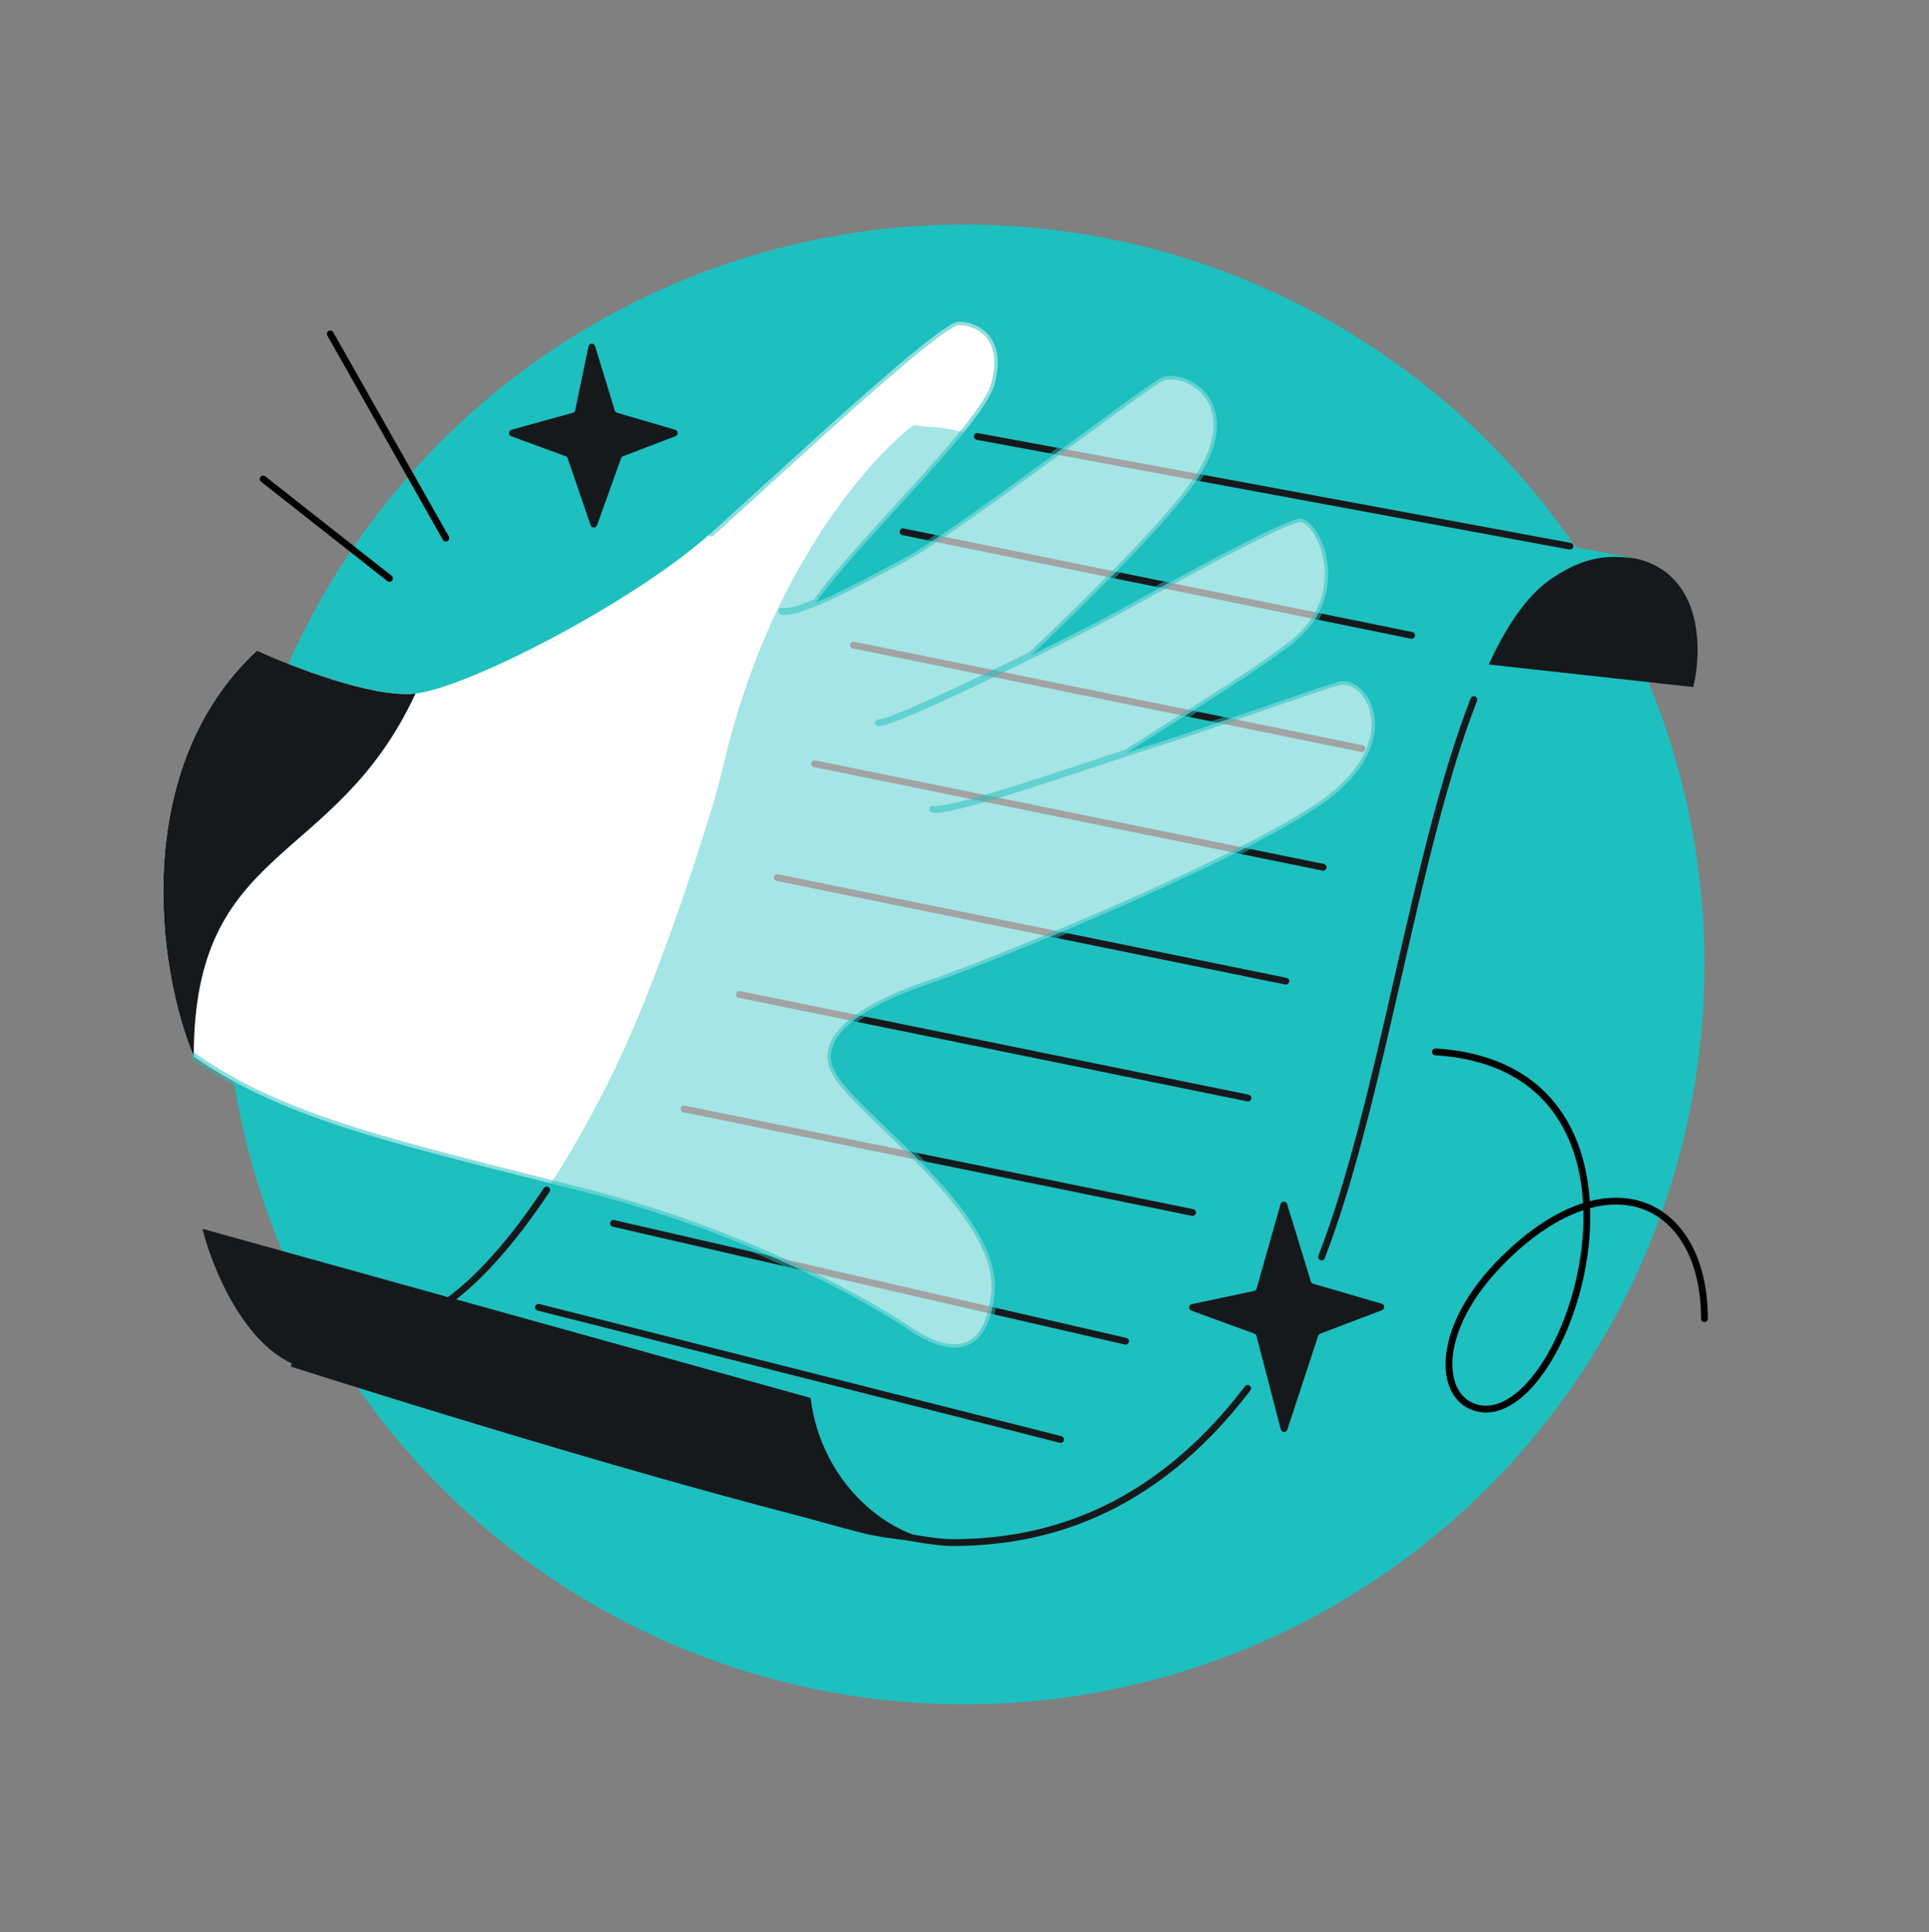 <svg width="567" height="568" viewBox="0 0 567 568" fill="none" xmlns="http://www.w3.org/2000/svg">
<rect x="0" y="0" width="567" height="568" fill="#808080" stroke="none"/>
<circle cx="283.5" cy="283.5" r="217.5" fill="#1EBFBF"/>
<path d="M122.137 203.882C109.717 205.262 85.911 196.023 75.561 191.231C38.3 225.714 46.153 284.826 56.95 310.511C81.691 328.046 113.245 335.548 161.836 347.813C187.61 312.548 208.965 240.225 219.652 202.16C230.339 164.095 261.447 130.843 265.905 127.099C269.471 124.104 278.962 125.851 283.261 127.099C288 121.24 291.418 116.263 292.303 113.015C296.148 98.918 287.434 94.561 281.795 94.561C276.157 94.561 231.391 136.605 208.965 156.73C186.539 176.856 137.663 202.157 122.137 203.882Z" fill="white"/>
<path d="M497.71 201.965L431.731 194.678C435.211 183.846 448.63 162.417 474.469 163.363C500.309 164.308 500.73 189.492 497.71 201.965Z" fill="#16191C"/>
<path d="M213.061 223.135C226.323 167.721 255.688 134.527 268.713 124.857L481.076 164.192C472.406 163.103 466.171 163.432 456.389 169.852C418.499 194.718 410.802 334.439 379.424 388.907C348.046 443.374 308.971 453.439 279.961 453.439C256.753 453.439 140.832 418.311 85.772 400.747C90.114 402.129 105.073 400.629 130.175 383.578C161.553 362.265 196.484 292.404 213.061 223.135Z" fill="#1EBFBF"/>
<path d="M461.458 160.558L287.271 128.294M433.218 205.647C415.804 250.017 406.225 323.489 388.457 369.494M160.686 349.792C150.631 364.955 140.221 376.754 130.175 383.578C105.073 400.629 90.114 402.128 85.772 400.747C140.832 418.311 256.753 453.439 279.961 453.439C305.169 453.439 337.977 445.839 366.731 408.11" stroke="#16191C" stroke-width="2" stroke-linecap="round"/>
<path d="M265.438 156.322L414.917 186.768" stroke="#16191C" stroke-width="2" stroke-linecap="round"/>
<path d="M250.844 189.611L400.323 220.057" stroke="#16191C" stroke-width="2" stroke-linecap="round"/>
<path d="M239.439 224.492L388.918 254.939" stroke="#16191C" stroke-width="2" stroke-linecap="round"/>
<path d="M228.47 257.966L377.949 288.413" stroke="#16191C" stroke-width="2" stroke-linecap="round"/>
<path d="M217.339 292.316L366.818 322.762" stroke="#16191C" stroke-width="2" stroke-linecap="round"/>
<path d="M201.044 325.964L350.523 356.41" stroke="#16191C" stroke-width="2" stroke-linecap="round"/>
<path d="M180.314 359.613L330.829 394.247" stroke="#16191C" stroke-width="2" stroke-linecap="round"/>
<path d="M158.282 384.282L311.734 423.128" stroke="#16191C" stroke-width="2" stroke-linecap="round"/>
<path d="M280.901 453.419C280.41 453.429 279.917 453.426 279.423 453.412C273.65 453.352 262.736 452.909 253.421 450.616C236.158 446.368 107.269 408.966 87.418 401.485C71.537 395.501 62.196 372.14 59.511 361.208L238.263 410.929C241.274 435.688 261.228 452.863 279.423 453.412C279.962 453.417 280.457 453.419 280.901 453.419Z" fill="#16191C"/>
<path opacity="0.6" d="M122.137 203.882C109.717 205.262 85.911 196.023 75.561 191.231C38.3 225.714 46.153 284.826 56.95 310.511C83.349 329.221 117.507 336.509 171.842 350.349C226.178 364.189 262.573 387.769 267.442 391.101C272.312 394.433 289.484 404.685 292.303 380.593C295.123 356.5 253.09 328.307 245.657 315.492C238.224 302.677 261.547 292.938 274.106 288.837C286.665 284.736 357.404 256.543 386.366 237.833C415.328 219.123 402.282 197.901 393.311 200.464C384.341 203.027 353.357 214.304 339.26 218.661C337.177 219.305 334.398 220.211 331.158 221.283C349.021 209.834 369.881 197.143 379.958 189.136C398.668 174.271 387.647 151.972 382.009 152.485C376.37 152.998 338.181 174.271 328.442 179.653C324.779 181.677 314.662 186.856 303.192 192.516C323.826 172.893 344.679 151.831 352.022 140.695C367.4 117.372 347.408 107.632 341.001 111.221C334.593 114.809 279.745 156.73 265.905 164.019C258.784 167.768 248.034 173.676 239.88 177.084C251.22 160.595 289.031 125.013 292.303 113.015C296.148 98.918 287.434 94.561 281.795 94.561C276.157 94.561 231.391 136.605 208.965 156.73C186.539 176.856 137.663 202.157 122.137 203.882Z" fill="white"/>
<path d="M122.137 203.881C109.717 205.261 85.911 196.022 75.561 191.23C38.3 225.713 46.153 284.825 56.95 310.51C56.95 247.579 98.271 255.278 122.137 203.881Z" fill="#16191C"/>
<path opacity="0.5" d="M208.965 156.73C231.391 136.605 276.157 94.561 281.795 94.561C287.434 94.561 296.148 98.918 292.304 113.015C289.031 125.013 251.22 160.595 239.88 177.084M229.766 179.653C231.628 180.098 235.354 178.976 239.88 177.084M258.216 212.459C261.414 212.619 284.165 201.905 303.192 192.516M274.106 237.833C278.475 239.144 312.477 227.461 331.158 221.283M56.95 310.511C83.349 329.221 117.507 336.509 171.842 350.349C226.178 364.189 262.573 387.769 267.442 391.101C272.312 394.433 289.484 404.685 292.304 380.593C295.123 356.5 253.09 328.307 245.657 315.492C238.224 302.677 261.547 292.938 274.106 288.837C286.665 284.736 357.404 256.543 386.366 237.833C415.328 219.123 402.282 197.901 393.311 200.464C384.341 203.027 353.357 214.304 339.26 218.661C337.177 219.305 334.398 220.211 331.158 221.283M239.88 177.084C248.034 173.676 258.784 167.768 265.905 164.019C279.745 156.73 334.593 114.809 341.001 111.221C347.408 107.632 367.4 117.372 352.022 140.695C344.679 151.831 323.826 172.893 303.192 192.516M303.192 192.516C314.662 186.856 324.779 181.677 328.442 179.653C338.181 174.271 376.37 152.998 382.009 152.485C387.647 151.972 398.668 174.271 379.958 189.136C369.881 197.143 349.021 209.834 331.158 221.283" stroke="#1EBFBF" stroke-width="2" stroke-linecap="round"/>
<path d="M501 387.636C501 353.629 473.515 339.388 442.473 369.646C420.293 391.266 422.812 412.824 435.72 414.149C462.681 416.916 494.469 313.731 421.914 309.192" stroke="black" stroke-width="2" stroke-linecap="round"/>
<path d="M97.086 98.155L131.041 158.169M114.458 170.014L77.344 140.796" stroke="black" stroke-width="2" stroke-linecap="round"/>
<path d="M369.356 378.77L376.404 353.919C376.676 352.96 378.03 352.946 378.322 353.899L385.307 376.693C385.406 377.015 385.66 377.266 385.984 377.36L406.152 383.227C407.073 383.496 407.125 384.782 406.228 385.122L388.052 392.029C387.77 392.136 387.552 392.365 387.458 392.652L378.39 420.232C378.079 421.18 376.724 421.137 376.472 420.172L369.324 392.706C369.241 392.388 369.008 392.131 368.699 392.019L350.196 385.258C349.253 384.913 349.35 383.548 350.333 383.34L368.601 379.476C368.964 379.399 369.255 379.127 369.356 378.77Z" fill="#16191C"/>
<path d="M169.064 120.581L172.98 101.808C173.191 100.795 174.614 100.731 174.915 101.721L180.69 120.661C180.789 120.984 181.043 121.235 181.366 121.329L198.464 126.329C199.383 126.598 199.435 127.881 198.54 128.223L183.138 134.106C182.865 134.21 182.652 134.427 182.553 134.702L175.485 154.402C175.165 155.292 173.904 155.283 173.597 154.388L166.861 134.72C166.763 134.435 166.542 134.209 166.259 134.105L150.273 128.234C149.361 127.899 149.415 126.592 150.351 126.332L168.352 121.341C168.713 121.241 168.987 120.948 169.064 120.581Z" fill="#16191C"/>
</svg>
